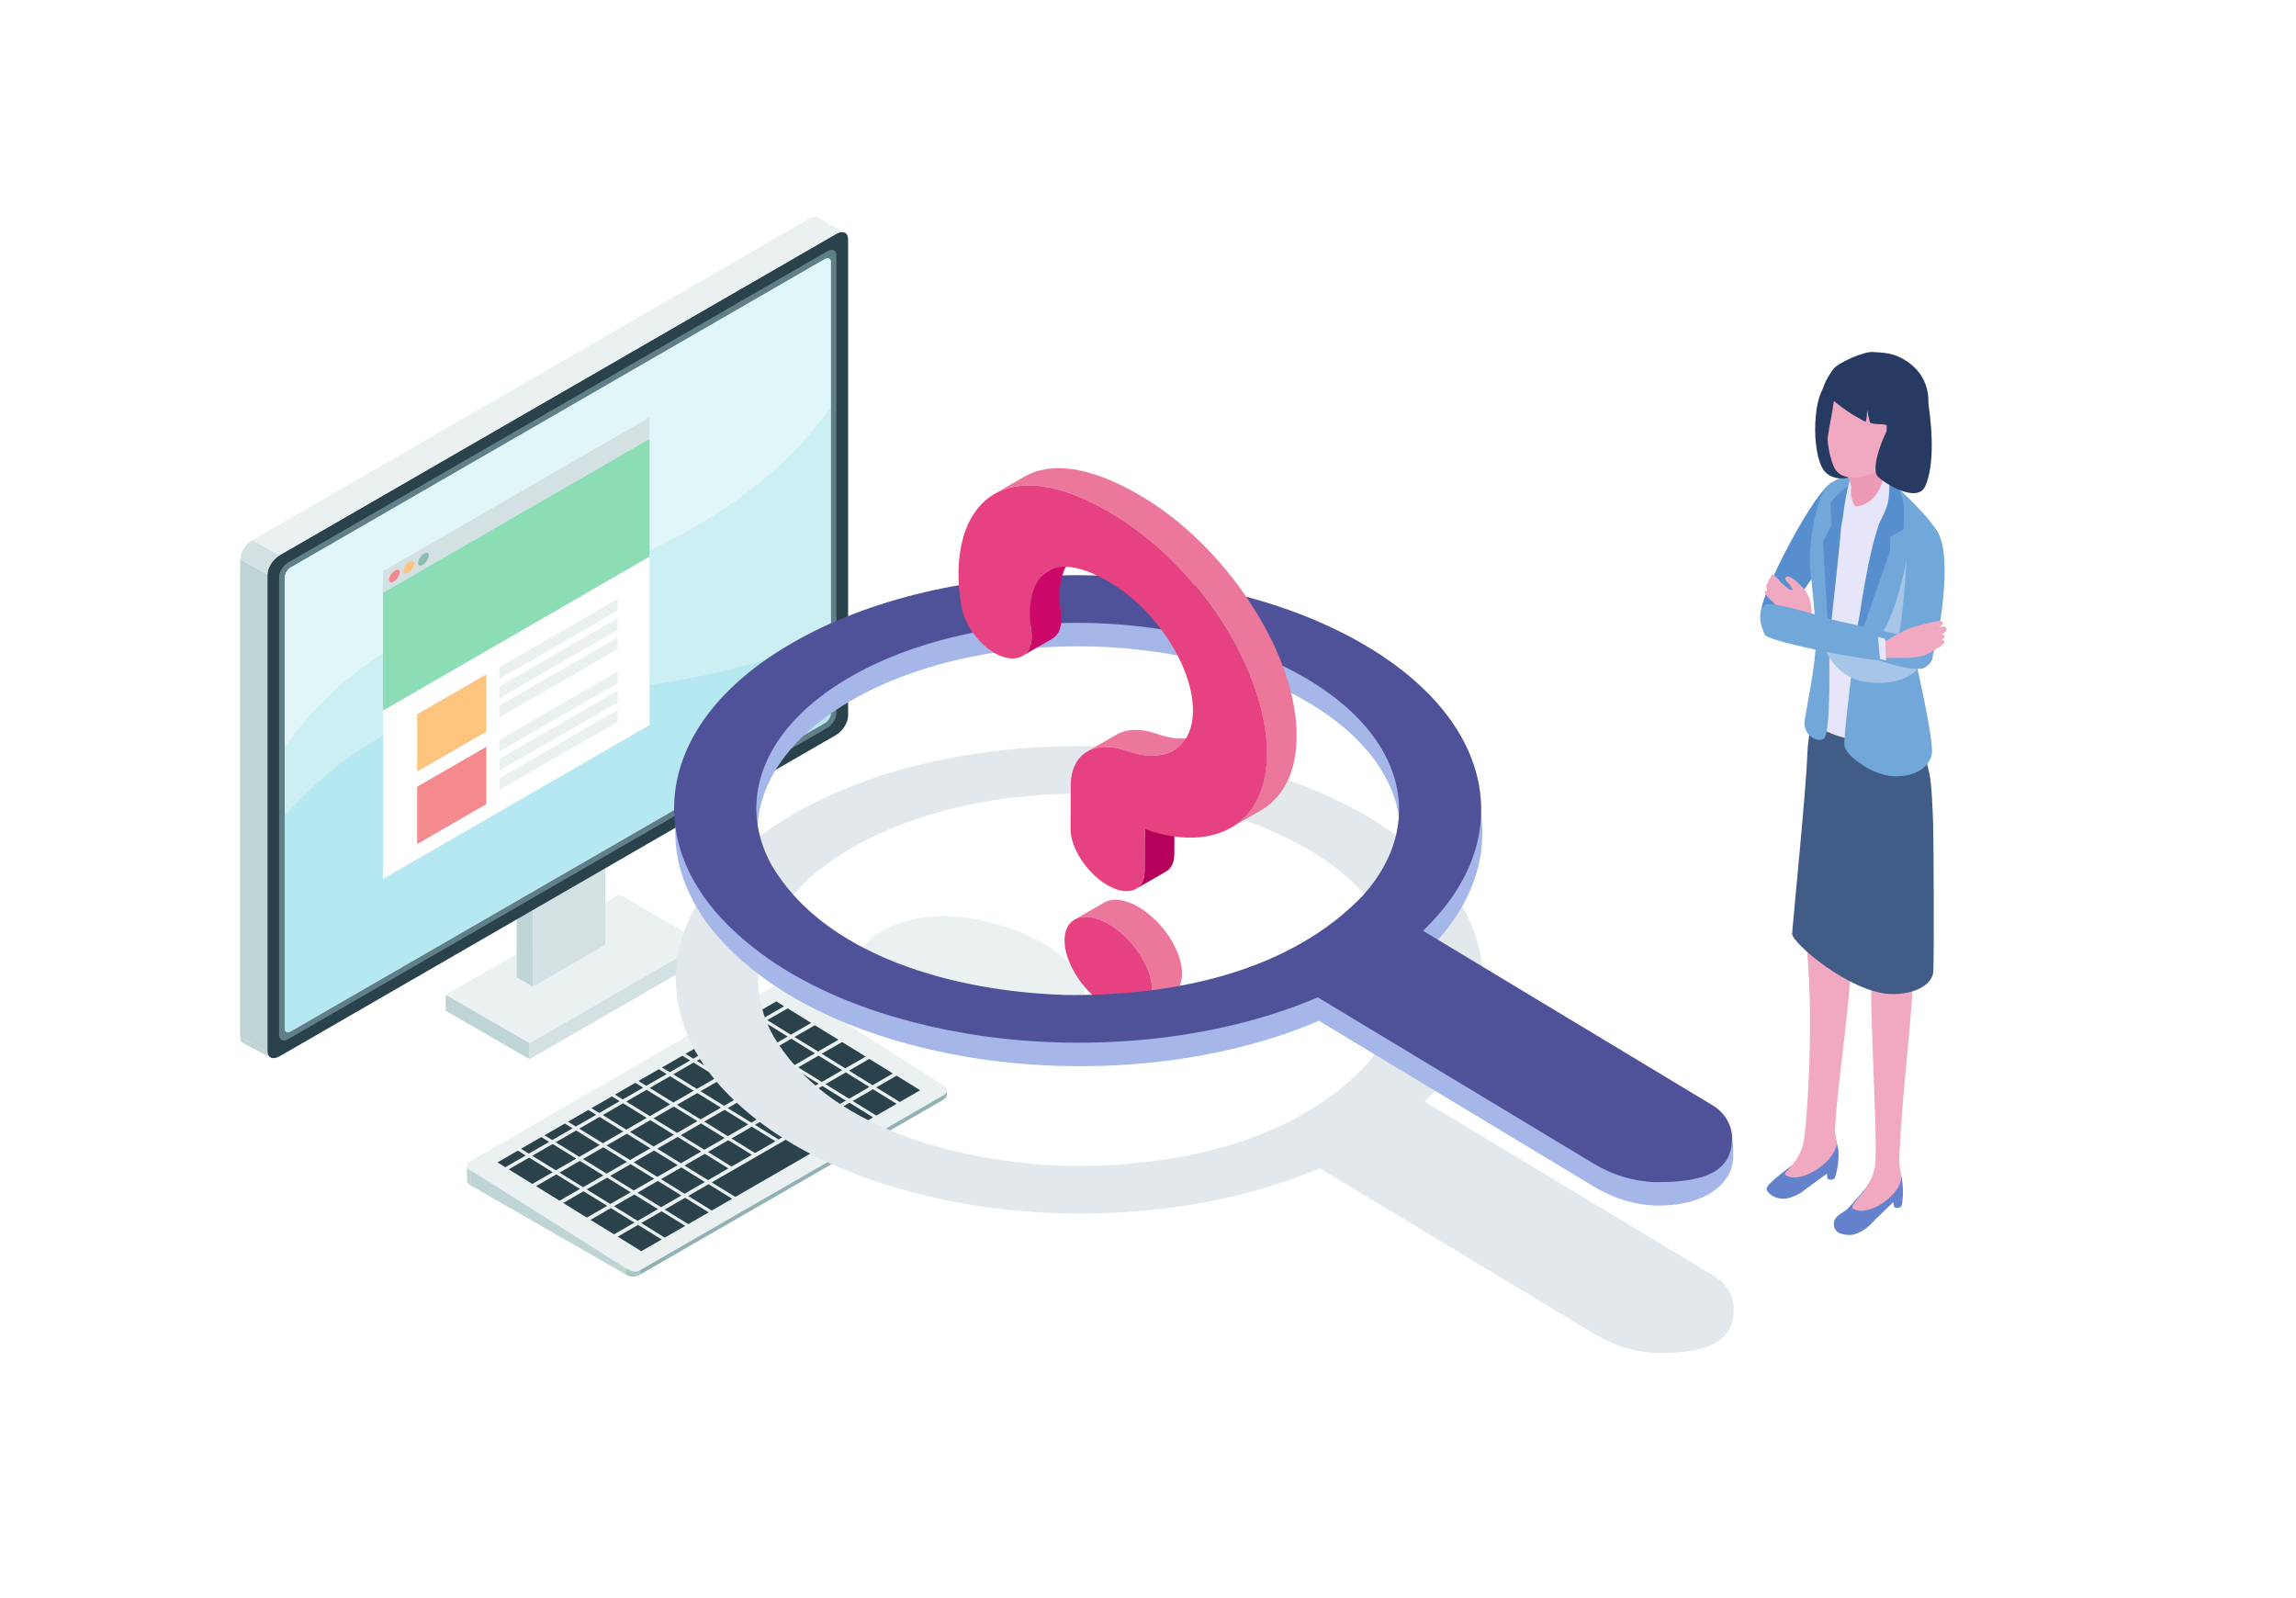 <?xml version="1.0" encoding="UTF-8"?><svg xmlns="http://www.w3.org/2000/svg" width="260" height="181" xmlns:xlink="http://www.w3.org/1999/xlink" viewBox="0 0 260 181"><defs><style>.cls-1{fill:#f58a8e;}.cls-2{fill:#ebf1f1;}.cls-3{fill:#f1a9c1;}.cls-4{fill:#e7e5fa;}.cls-5{fill:#eb779a;}.cls-6{fill:#e64180;}.cls-7{fill:#fff;}.cls-8{fill:#fcc47e;}.cls-9{fill:#ec9ab5;}.cls-10{fill:#91b1b3;}.cls-11{fill:#6481cb;}.cls-12{fill:#b5e8f0;}.cls-13{fill:#8cbcb5;}.cls-14{fill:#72a7da;}.cls-15{fill:#8cddb5;}.cls-16{fill:#cceff4;}.cls-17{fill:#cef0f5;}.cls-18{fill:#a5b7e8;}.cls-19{fill:#a8c7c1;}.cls-20{fill:#b5005c;}.cls-21{fill:#bfd4d5;}.cls-22{fill:#cc0869;}.cls-23{fill:#d3e1e2;}.cls-24{fill:#e0f6f9;}.cls-25{fill:#415c86;}.cls-26{fill:#2a424b;}.cls-27{fill:#263a62;}.cls-28{fill:#578ecd;}.cls-29{fill:#617f88;}.cls-30{fill:#505299;}.cls-31{fill:#a6c5e7;}.cls-31,.cls-32{mix-blend-mode:multiply;}.cls-32{fill:#e3e8ed;}.cls-33{fill:none;filter:url(#drop-shadow-1);}.cls-34{isolation:isolate;}</style><filter id="drop-shadow-1" filterUnits="userSpaceOnUse"><feOffset dx="0" dy="0"/><feGaussianBlur result="blur" stdDeviation="5"/><feFlood flood-color="#000" flood-opacity=".15"/><feComposite in2="blur" operator="in"/><feComposite in="SourceGraphic"/></filter></defs><g class="cls-34"><g id="_イヤー_2"><g id="contents"><g><path class="cls-28" d="M207.69,54.56c1.84-.14,1.21,6.33,.61,6.63-.42,.21-6.41,9.17-6.41,9.17,0,0-1.93,.92-2.45-.87-.46-1.59,6.4-14.78,8.24-14.92Z"/><g><g><path class="cls-11" d="M209.18,136.93c1.98-2.22,2.33-2.36,3.45-4.84,.79-.13,1.63-.75,2.34,.2l.36,.96c.37,1.93,0,3.34,0,3.34-.25,.23-.53,.26-.84,.09l-.1-.55-2.28,2.22c-.63,.76-1.83,1.58-2.81,1.5-.98-.08-1.52-.34-1.62-1.03-.15-1.06,.82-1.36,1.51-1.89Z"/><path class="cls-3" d="M210.08,136.99c1.94,.71,5.21-1.94,5.19-3.54,.02-.85-.24-1.39-.2-2.23,.38-8.54,1.48-15.65,1.59-21.47,.03-1.69-3.68-2.18-4.48-1.09-.8,1.09,.36,17.1,.22,22.5-.1,4.03-3.73,5.32-2.32,5.83Z"/></g><g><path class="cls-11" d="M203.24,131.77s1.09-.76,2.5-3c.78-.02,1.68-.5,2.23,.5l.22,.98c.1,1.92-.45,3.22-.45,3.22-.28,.18-.55,.18-.82-.03l-.03-.55-2.5,1.84c-.45,.41-1.14,.75-1.81,.93-.73,.2-1.52,.06-2.11-.41-.23-.19-.44-.41-.42-.65,.06-.66,3.18-2.84,3.18-2.84Z"/><path class="cls-3" d="M202.48,133.22c1.93,.72,5.56-1.98,5.51-3.83,0-.37-.21-.64-.17-1.75,.18-4.42,1.72-14.03,1.82-19.13,.03-1.69-4.41-4.43-5.23-2.64,1.17,8.23,.2,22.67-.29,24-1.04,2.8-2.74,2.93-1.63,3.34Z"/></g><path class="cls-25" d="M202.94,105.73c.23-2.95,1.55-15.86,1.74-20.55,.13-3.17,1.47-6.9,1.5-6.87,2.88,2.88,10.91,2.68,10.92,2.97,0,.46,1.19,5.5,1.37,6.25,.27,1.11,.4,4.34,.44,5.86,.07,2.66,.11,15.06,.02,16.63-.08,1.51-2.21,2.66-4.92,2.54-4.56-.21-11.15-5.83-11.07-6.83Z"/></g><path class="cls-4" d="M217.73,58.85c-.89-1.04-2.61-3.62-4.93-5.09-2.48-1.57-4.31,1.65-5.04,2.59-.72,.94-1.52,2.8-1.68,4.02-.22,1.72-.21,1.98-.3,4.82-.03,.82,.79,7.36,.7,8.07-.53,4.33-1.33,6.21-1.38,7.86-.04,1.72,5.39,3.1,7.27,2.93,1.88-.17,4.76-.47,5.47-1.36s-1.93-7.61-2.08-9.26c-.16-1.67,2.53-13.93,1.97-14.58Z"/><g><path class="cls-14" d="M210.99,53.9s-2.67-.34-4.11,1.2c-1.44,1.54-2.1,7.38-1.91,9.16,.19,1.77,.64,5.72,.66,8.22,.02,2.57-1.04,7.57-1.27,9.1-.23,1.52,1.27,2.58,2.16,2.09,.89-.48,.6-10.86,.6-10.86,0,0,.25-9.84,.31-12.92,.28-1.57,1.68-3.28,2.36-4.53,.45-.84,1.2-1.45,1.2-1.45Z"/><path class="cls-14" d="M219.6,60.77c-.34-1.55-4.41-5.28-5.72-6.51,0,0,1.09,2.15,.71,3.36-.41,1.34-4.21,12.91-4.21,12.91,0,0-.2,1.57-.46,3.65-.48,3.87-1.15,9.52-1.06,10.26,.14,1.13,3.19,3.38,5.55,3.47,2.36,.09,4.07-.94,4.35-2.55,.28-1.6-2.11-11.76-2.11-11.76,1.96-4.08,3.29-11.28,2.95-12.83Z"/><path class="cls-28" d="M207.28,57.01c.52-.99,2.25-2.19,3.19-2.8,.38-.24,.63-.39,.63-.39,0,0-.15,.24-.37,.62-.7,1.2-2.16,3.87-2.26,5.4-.15,2.26-1.35,12.95-1.35,12.95l-.69-11.43,.98-1.9-.13-2.45Z"/><path class="cls-28" d="M213.63,56.49c.07-.3-.18-2.77-.18-2.77,1.72,1.1,2.04,2.8,2.11,3.42,.07,.62,.01,2.79,.01,2.79l-1.52,.84-.03,1.63-4.08,11.8s.93-7.38,1.97-11.79c.55-2.32,1.65-5.55,1.73-5.91Z"/></g><g><path class="cls-4" d="M209.92,53.66c-.71,.19-1.28,5.3-1.28,5.3,.62-.28,1.8-1.33,1.8-1.33-.05-.21,3.17-2.46,2.99-3.4-.13-.66-2.81-.76-3.52-.57Z"/><path class="cls-27" d="M210.73,43.49s-2.25-1.61-4.06,.24c-1.48,1.51-1.57,8.5,.2,9.89,1.76,1.39,4.19-.15,5.09-.99,.43-.4-1.23-9.13-1.23-9.13Z"/><path class="cls-9" d="M208.47,52.25c.17,.63,1.31,2.38,1.16,3.21-.13,.75,.21,1.84,.81,2.17,2.92,1.59,2.18,.53,2.79-.46,.33-.53,.93-2.5,.01-3.23,.59-1.42,.94-1.27,.43-3.47-.55-2.38-5.29,1.49-5.21,1.78Z"/><path class="cls-4" d="M213.27,53.54c.13,.83-.75,3.81-3.38,3.81l.37,1.2,2.19,1.32s1.24-2.04,1.39-3.24c.15-1.2,.29-2.82-.58-3.1Z"/><path class="cls-3" d="M212.16,53.54c-.73,.41-3.2,1.09-4.25-.27-.49-.64-.91-2.5-.95-3.46-.02-.54,.55-3.16,.59-3.61,.35-3.74,3.88-4.71,6.89-3.07,3.83,2.08,2.61,4.72,1.12,7.45-.21,.39-1.35,1.79-3.41,2.96Z"/><path class="cls-27" d="M216.25,41.14c-1.78-1.33-3.12-1.17-4.14-1.28-.95-.1-3.98,1.19-4.53,1.97-.55,.79-1.08,1.6-1.31,2.8s1.42,.79,1.42,.79c0,0,1.55,1.35,3.55,2.34,.15,.07,.2-1.36,.2-1.36,0,0,.27,1.43,.34,1.47,.47,.25,1.3,.08,1.87,.27,0,0,0,3.15-.16,3.91,0,0,4.78-3.92,4.88-6.36,.1-2.44-1.21-3.88-2.13-4.56Z"/><path class="cls-27" d="M218.37,45.7c-1.61-1.4-2.08-.3-3.37,1.05-1.46,1.53-3.28,6.16-2.38,7.19,.61,.7,4.48,3.16,5.4,1.11,.92-2.05,.9-5.74,.35-9.34Z"/></g><path class="cls-31" d="M211.09,77.2c-4.01-.7-5.34-5.37-4.86-6.21,.12-.21,4.38,3.17,6.31,1.39,2.22-2.05,3.56-10.05,3.52-9.75-.36,2.6,.85,12.59,1.05,12.92,.23,.39-2.01,2.35-6.01,1.64Z"/><g><g><g><path class="cls-3" d="M204.45,69.4c.42-.75,.75-1.05,.07-2.4-.14-.28-1.9-2.19-2.31-1.6-.19,.28,.4,.7,.54,.92,.37,.57,.45,1.21,.5,1.88,.07,.86,.46,1.01,1.2,1.21Z"/><path class="cls-3" d="M202.04,66.46l-1.24-.46s-.07-.42-.27-.51c-.2-.1-.46,.52-.19,.87,.18,.24,1.33,1.47,1.57,1.61,.4,.23,.13-1.5,.13-1.5Z"/><path class="cls-3" d="M201.99,67.45l-1.5-.93s-.03-.33-.24-.52c-.13-.12-.4,.53-.06,.98,.16,.21,1.44,1.37,1.65,1.49,.35,.2,.15-1.02,.15-1.02Z"/><path class="cls-3" d="M202.25,68.39l-1.55-.94s-.25-.3-.49-.46c-.15-.09-.29-.1-.38-.02-.09,.08,.25,.59,.67,.98,.19,.18,1.66,1.1,1.88,1.18,.37,.14-.12-.75-.12-.75Z"/><path class="cls-3" d="M203.08,67.23c.05-.34-.31-.35-.31-.35l-1.07-.9s-.75-.98-.99-.88c-.24,.09-.32,.4,0,.96,.15,.26,1.06,1.29,1.28,1.45,.37,.27,.97-.23,1.09-.28Z"/><path class="cls-3" d="M204.86,67.68c.31,.8,.3,1.94,.3,1.94l1.02,.58s-.86,.92-1.15,.93c-.4,.02-3.7-2.23-3.7-2.23,0,0-.93-1.05-.67-1.35,.19-.22,.48,.03,.7-.15,.69-.58,1.47-.69,2.34-.6,.55,.06,.84,.06,1.15,.87Z"/></g><polygon class="cls-4" points="205.4 69.58 204.63 71.56 205.59 71.95 206.48 70.4 205.4 69.58"/><path class="cls-14" d="M216.08,72.1c-2.48-.58-10.14-2.26-10.14-2.26l-.83,2.05s11.15,4.88,12.92,3.67c1.78-1.2,.54-2.88-1.95-3.46Z"/></g><path class="cls-14" d="M219.38,60.16c-1.92-2.98-3.42,2.02-3.42,2.02,0,0-.43,9.28-1.22,10.4-.78,1.12,3.1,3.95,3.9,2.26,.8-1.69,2.65-11.7,.73-14.68Z"/></g><g><g><path class="cls-3" d="M216.93,74.42c.88-.12,1.61-.31,2.6-1.26,.1-.02-.2-1.87-.49-2.04-.33-.2-.54-.52-.91-.45-.39,.08-1.18,.27-1.7,.42-.42,.12-2.08,.93-2.74,1.47-.66,.53-.44,.56-.35,1.02,0,0,.29,1.28,3.59,.84Z"/><path class="cls-3" d="M220.06,72.33c-.26,.21-.65,.36-.93,.46-.26,.09-.6,.33-.6,.33l-.34-.76s1.67-.63,1.88-.5c.22,.14,.22,.21,0,.46Z"/><path class="cls-3" d="M220.04,72.95c-.26,.21-.29,.32-.57,.42-.26,.09-.6,.33-.6,.33l-.34-.76s1.31-.58,1.51-.45c.22,.14,.22,.21,0,.46Z"/><path class="cls-3" d="M220.16,71.69c-.37,.26-.93,.4-1.32,.51-.35,.1-.41,.25-.76,.33-.58-.04-.59-.52,.12-.91,.43-.17,1.81-.83,2.06-.64,.28,.2,.22,.39-.11,.71Z"/><path class="cls-3" d="M219.61,71.02c-.4,.2-1.64,.75-1.99,.78-.4-.09-1.08-.54-.84-.78,.1-.11,2.88-.88,3.11-.66,.25,.24,.1,.39-.27,.66Z"/></g><path class="cls-3" d="M211.38,74.15c1.65,.5,3.7,.43,5.94,.08l-2.57-1.65c-.11,.03-3.38-.12-3.38-.12v1.69Z"/><path class="cls-4" d="M212.08,71.96s-.76,.86-.8,2.24l2.31,.6-.12-2.46-1.39-.38Z"/><path class="cls-14" d="M212.89,74.7c-.03,.4-12.66-1.97-13.05-2.83-.39-.87-.92-2.37-.05-3.31,.87-.93,12.85,3.35,12.85,3.35l.25,2.78Z"/></g></g><g><g><path class="cls-21" d="M53.27,134.22c-.26-.15-.39-.34-.39-.53h0v-1.71h0c0,.17,.13,.38,.4,.53v1.71"/><g><path class="cls-2" d="M107.11,123.96l-34.5,19.92c-.42,.24-1.15,.19-1.64-.11l-17.7-11.23c-.49-.3-.54-.74-.12-.98l34.5-19.92c.42-.24,1.15-.19,1.64,.11l17.7,11.23c.33,.21,.23,.91,.12,.98Z"/><g><polygon class="cls-26" points="104.2 123.46 101.89 124.79 99.22 123.14 101.53 121.81 104.2 123.46"/><polygon class="cls-26" points="101.11 121.56 98.81 122.89 96.14 121.24 98.44 119.91 101.11 121.56"/><polygon class="cls-26" points="98.03 119.65 95.72 120.98 93.05 119.33 95.36 118 98.03 119.65"/><polygon class="cls-26" points="94.94 117.74 92.64 119.07 89.97 117.43 92.27 116.1 94.94 117.74"/><polygon class="cls-26" points="91.86 115.84 89.55 117.17 86.88 115.52 89.19 114.19 91.86 115.84"/><polygon class="cls-26" points="101.53 125 99.23 126.33 96.56 124.68 98.86 123.35 101.53 125"/><polygon class="cls-26" points="98.45 123.09 96.15 124.42 93.48 122.77 95.78 121.44 98.45 123.09"/><polygon class="cls-26" points="95.37 121.19 93.06 122.52 90.39 120.87 92.69 119.54 95.37 121.19"/><polygon class="cls-26" points="92.28 119.28 89.98 120.61 87.31 118.96 89.61 117.63 92.28 119.28"/><polygon class="cls-26" points="89.2 117.38 86.89 118.71 84.22 117.06 86.52 115.73 89.2 117.38"/><polygon class="cls-26" points="98.87 126.53 96.57 127.86 93.9 126.21 96.2 124.88 98.87 126.53"/><polygon class="cls-26" points="95.79 124.63 93.49 125.96 90.81 124.31 93.12 122.98 95.79 124.63"/><polygon class="cls-26" points="92.7 122.72 90.4 124.05 87.73 122.4 90.03 121.07 92.7 122.72"/><polygon class="cls-26" points="89.62 120.82 87.32 122.15 84.65 120.5 86.95 119.17 89.62 120.82"/><polygon class="cls-26" points="86.53 118.91 84.23 120.24 81.56 118.59 83.86 117.26 86.53 118.91"/><polygon class="cls-26" points="96.21 128.07 93.91 129.4 91.24 127.75 93.54 126.42 96.21 128.07"/><polygon class="cls-26" points="93.13 126.16 90.82 127.49 88.15 125.84 90.46 124.51 93.13 126.16"/><polygon class="cls-26" points="90.04 124.26 87.74 125.59 85.07 123.94 87.37 122.61 90.04 124.26"/><polygon class="cls-26" points="86.96 122.35 84.65 123.68 81.98 122.03 84.29 120.7 86.96 122.35"/><polygon class="cls-26" points="83.87 120.45 81.57 121.78 78.9 120.13 81.2 118.8 83.87 120.45"/><polygon class="cls-26" points="90.47 127.7 88.16 129.03 85.49 127.38 87.8 126.05 90.47 127.7"/><polygon class="cls-26" points="87.38 125.8 85.08 127.13 82.41 125.48 84.71 124.15 87.38 125.8"/><polygon class="cls-26" points="84.3 123.89 81.99 125.22 79.32 123.57 81.63 122.24 84.3 123.89"/><polygon class="cls-26" points="81.21 121.98 78.91 123.31 76.24 121.66 78.54 120.33 81.21 121.98"/><polygon class="cls-26" points="87.81 129.24 85.5 130.57 82.83 128.92 85.14 127.59 87.81 129.24"/><polygon class="cls-26" points="84.72 127.33 82.42 128.66 79.75 127.01 82.05 125.68 84.72 127.33"/><polygon class="cls-26" points="81.64 125.43 79.33 126.76 76.66 125.11 78.97 123.78 81.64 125.43"/><polygon class="cls-26" points="78.55 123.52 76.25 124.85 73.58 123.2 75.88 121.87 78.55 123.52"/><polygon class="cls-26" points="85.15 130.77 82.84 132.1 80.17 130.45 82.47 129.12 85.15 130.77"/><polygon class="cls-26" points="82.06 128.87 79.76 130.2 77.09 128.55 79.39 127.22 82.06 128.87"/><polygon class="cls-26" points="78.98 126.96 76.67 128.29 74 126.64 76.3 125.31 78.98 126.96"/><polygon class="cls-26" points="75.89 125.06 73.59 126.39 70.92 124.74 73.22 123.41 75.89 125.06"/><polygon class="cls-26" points="93.55 129.61 83.27 135.54 80.59 133.9 90.88 127.96 93.55 129.61"/><polygon class="cls-26" points="82.48 132.31 80.18 133.64 77.51 131.99 79.81 130.66 82.48 132.31"/><polygon class="cls-26" points="79.4 130.4 77.1 131.73 74.43 130.08 76.73 128.75 79.4 130.4"/><polygon class="cls-26" points="76.31 128.5 74.01 129.83 71.34 128.18 73.64 126.85 76.31 128.5"/><polygon class="cls-26" points="73.23 126.59 70.93 127.92 68.26 126.27 70.56 124.94 73.23 126.59"/><polygon class="cls-26" points="82.91 135.75 80.6 137.08 77.93 135.43 80.24 134.1 82.91 135.75"/><polygon class="cls-26" points="79.82 133.85 77.52 135.18 74.85 133.53 77.15 132.2 79.82 133.85"/><polygon class="cls-26" points="76.74 131.94 74.43 133.27 71.76 131.62 74.07 130.29 76.74 131.94"/><polygon class="cls-26" points="73.65 130.03 71.35 131.36 68.68 129.72 70.98 128.39 73.65 130.03"/><polygon class="cls-26" points="70.57 128.13 68.27 129.46 65.59 127.81 67.9 126.48 70.57 128.13"/><polygon class="cls-26" points="80.25 137.29 77.94 138.62 75.27 136.97 77.58 135.64 80.25 137.29"/><polygon class="cls-26" points="77.16 135.38 74.86 136.71 72.19 135.06 74.49 133.73 77.16 135.38"/><polygon class="cls-26" points="74.08 133.48 71.77 134.81 69.1 133.16 71.41 131.83 74.08 133.48"/><polygon class="cls-26" points="70.99 131.57 68.69 132.9 66.02 131.25 68.32 129.92 70.99 131.57"/><polygon class="cls-26" points="67.91 129.67 65.6 131 62.93 129.35 65.24 128.02 67.91 129.67"/><polygon class="cls-26" points="77.59 138.82 75.28 140.15 72.61 138.5 74.92 137.17 77.59 138.82"/><polygon class="cls-26" points="74.5 136.92 72.2 138.25 69.53 136.6 71.83 135.27 74.5 136.92"/><polygon class="cls-26" points="71.42 135.01 69.11 136.34 66.44 134.69 68.75 133.36 71.42 135.01"/><polygon class="cls-26" points="68.33 133.11 66.03 134.44 63.36 132.79 65.66 131.46 68.33 133.11"/><polygon class="cls-26" points="65.25 131.2 62.94 132.53 60.27 130.88 62.58 129.55 65.25 131.2"/><polygon class="cls-26" points="74.93 140.36 72.62 141.69 69.95 140.04 72.25 138.71 74.93 140.36"/><polygon class="cls-26" points="71.84 138.45 69.54 139.78 66.87 138.14 69.17 136.81 71.84 138.45"/><polygon class="cls-26" points="68.76 136.55 66.45 137.88 63.78 136.23 66.08 134.9 68.76 136.55"/><polygon class="cls-26" points="65.67 134.64 63.37 135.97 60.7 134.32 63 132.99 65.67 134.64"/><polygon class="cls-26" points="62.59 132.74 60.28 134.07 57.61 132.42 59.92 131.09 62.59 132.74"/><polygon class="cls-26" points="88.79 113.95 86.49 115.28 85.61 114.73 87.91 113.4 88.79 113.95"/><polygon class="cls-26" points="86.13 115.48 83.83 116.81 82.95 116.27 85.25 114.94 86.13 115.48"/><polygon class="cls-26" points="83.47 117.02 81.17 118.35 80.28 117.8 82.59 116.47 83.47 117.02"/><polygon class="cls-26" points="80.81 118.56 78.51 119.89 77.62 119.34 79.93 118.01 80.81 118.56"/><polygon class="cls-26" points="78.15 120.09 75.85 121.42 74.96 120.88 77.27 119.55 78.15 120.09"/><polygon class="cls-26" points="75.49 121.63 73.18 122.96 72.3 122.41 74.61 121.08 75.49 121.63"/><polygon class="cls-26" points="72.83 123.17 70.52 124.5 69.64 123.95 71.94 122.62 72.83 123.17"/><polygon class="cls-26" points="70.17 124.7 67.86 126.03 66.98 125.49 69.28 124.16 70.17 124.7"/><polygon class="cls-26" points="67.51 126.24 65.2 127.57 64.32 127.02 66.62 125.69 67.51 126.24"/><polygon class="cls-26" points="64.84 127.77 62.54 129.1 61.66 128.56 63.96 127.23 64.84 127.77"/><polygon class="cls-26" points="62.18 129.31 59.88 130.64 59 130.09 61.3 128.76 62.18 129.31"/><polygon class="cls-26" points="59.52 130.85 57.22 132.18 56.34 131.63 58.64 130.3 59.52 130.85"/></g><polygon class="cls-21" points="70.93 143.66 53.27 132.51 53.27 134.22 70.93 144.37 70.93 143.66"/><polygon class="cls-10" points="72.42 143.88 72.42 144.37 106.83 124.53 106.83 124.04 72.42 143.88"/><path class="cls-19" d="M70.93,144.37h0c.46,.27,1.03,.27,1.5,0h0v-.49h0c-.46,.27-1.03,.04-1.5-.23h0v.71Z"/><path class="cls-13" d="M106.83,124.53c.26-.15,.39-.34,.39-.53h0v-.53c0,.19-.13,.42-.4,.58v.48"/></g></g><g><g><g><polygon class="cls-2" points="79.66 106.77 70.15 101.28 50.47 112.65 59.97 118.13 79.66 106.77"/><polygon class="cls-21" points="59.97 119.94 50.47 114.46 50.47 112.65 59.97 118.13 59.97 119.94"/><polygon class="cls-23" points="59.97 119.94 79.66 108.58 79.66 106.77 59.97 118.13 59.97 119.94"/></g><g><polygon class="cls-21" points="58.51 96.47 58.51 110.67 60.34 111.73 60.34 97.53 58.51 96.47"/><polygon class="cls-13" points="66.7 91.75 66.7 105.94 68.53 107 68.53 92.81 66.7 91.75"/><polygon class="cls-2" points="68.53 92.81 66.7 91.75 58.51 96.47 60.34 97.53 68.53 92.81"/><polygon class="cls-23" points="60.34 111.73 68.53 107 68.53 92.81 60.34 97.53 60.34 111.73"/></g></g><g><path class="cls-26" d="M31.66,119.62l63-36.38c.76-.44,1.38-1.42,1.38-2.18V27.08c0-.76-.62-1.03-1.38-.58L31.66,62.87c-.76,.44-1.38,1.42-1.38,2.18v53.98c0,.76,.62,1.03,1.38,.58Z"/><path class="cls-29" d="M32.65,117.66l61.02-35.23c.57-.33,1.04-1.06,1.04-1.64V28.9c0-.57-.46-.77-1.04-.44L32.65,63.69c-.57,.33-1.04,1.06-1.04,1.64v51.9c0,.57,.46,.77,1.04,.44Z"/><path class="cls-17" d="M32.94,116.78l60.45-34.9c.38-.22,.69-.71,.69-1.09V29.64c0-.38-.31-.51-.69-.29l-60.45,34.9c-.38,.22-.69,.71-.69,1.09v51.15c0,.38,.31,.51,.69,.29Z"/><polygon class="cls-21" points="30.28 65.05 27.2 63.34 27.2 117.43 30.28 119.14 30.28 65.05"/><path class="cls-23" d="M28.58,61.16c-.76,.44-1.38,1.42-1.38,2.18l3.08,1.72c0-.76,.62-1.74,1.38-2.18l-3.08-1.72Z"/><polygon class="cls-2" points="91.59 24.78 28.58 61.16 31.66 62.87 94.66 26.5 91.59 24.78"/><path class="cls-2" d="M95.75,26.39c-.25-.17-.64-.15-1.08,.1l-3.08-1.72c.43-.25,.81-.27,1.06-.11l3.09,1.73Z"/><path class="cls-21" d="M30.28,119.14c.02,.29,.15,.5,.34,.61l-.14-.08-2.88-1.51c-.25-.11-.41-.36-.41-.74l3.08,1.72Z"/></g></g><g><path class="cls-10" d="M97.93,107.75c.15,1.8,4.2,3.45,8.7,5.62,4.67,2.26,8.36,4.93,11.31,4.42,1.35-.06-14.91-11.26-20.01-10.04Z"/><path class="cls-2" d="M114.25,105.08c7.65,2.6,11.27,7.83,6.29,11.44-4.98,3.61-6.72-.8-12.52-3.8-5.8-3-13.76-3.92-8.48-7.07,4.98-2.96,10.7-1.94,14.71-.57Z"/></g><g><path class="cls-24" d="M54.58,69.21c17.08-4.58,31.73-11.83,39.5-23.11V29.64c0-.38-.31-.51-.69-.29l-60.45,34.9c-.38,.22-.69,.71-.69,1.09v19.28c4.44-6.29,11.42-12.49,22.33-15.41Z"/><path class="cls-16" d="M54.58,69.21c-10.91,2.92-17.89,9.12-22.33,15.41v7.74c5.7-6.51,14.93-13.26,28.89-13.77,12.29-.45,23.72-2.42,32.94-6.7v-25.79c-7.76,11.28-22.42,18.53-39.5,23.11Z"/><path class="cls-12" d="M32.25,92.36v24.13c0,.38,.31,.51,.69,.29l60.45-34.9c.38-.22,.69-.71,.69-1.09v-8.9c-9.22,4.27-20.65,6.25-32.94,6.7-13.97,.51-23.19,7.26-28.89,13.77Z"/></g><g><g><polygon class="cls-7" points="43.37 64.67 73.56 47.24 73.56 82.1 43.37 99.53 43.37 64.67"/><polygon class="cls-23" points="43.37 64.67 73.56 47.24 73.56 49.69 43.37 67.12 43.37 64.67"/><polygon class="cls-8" points="47.24 80.88 55.07 76.36 55.07 82.85 47.24 87.37 47.24 80.88"/><polygon class="cls-2" points="56.54 75.55 69.94 67.81 69.94 69.16 56.54 76.9 56.54 75.55"/><polygon class="cls-2" points="56.54 77.73 69.94 69.99 69.94 71.34 56.54 79.08 56.54 77.73"/><polygon class="cls-2" points="56.54 79.91 69.94 72.17 69.94 73.52 56.54 81.25 56.54 79.91"/><polygon class="cls-2" points="56.54 83.77 69.94 76.03 69.94 77.38 56.54 85.11 56.54 83.77"/><polygon class="cls-2" points="56.54 85.94 69.94 78.21 69.94 79.56 56.54 87.29 56.54 85.94"/><polygon class="cls-2" points="56.54 88.12 69.94 80.39 69.94 81.74 56.54 89.47 56.54 88.12"/><polygon class="cls-1" points="47.24 89.09 55.07 84.57 55.07 91.06 47.24 95.58 47.24 89.09"/><polygon class="cls-15" points="43.37 67.12 73.56 49.69 73.56 63.03 43.37 80.47 43.37 67.12"/></g><path class="cls-1" d="M44.05,65.67c0,.32,.27,.38,.61,.14s.61-.7,.61-1.02-.27-.38-.61-.14c-.34,.24-.61,.7-.61,1.02Z"/><path class="cls-8" d="M45.68,64.68c0,.32,.27,.38,.61,.14s.61-.7,.61-1.02-.27-.38-.61-.14c-.34,.24-.61,.7-.61,1.02Z"/><path class="cls-13" d="M47.34,63.76c0,.32,.27,.38,.61,.14,.34-.24,.61-.7,.61-1.02s-.27-.38-.61-.14c-.34,.24-.61,.7-.61,1.02Z"/></g></g><g><g><path id="_Path_" class="cls-5" d="M129.36,114.54c.7-.41,1.13-1.2,1.13-2.33,0-2.6-2.21-5.99-4.96-7.58-1.55-.89-2.93-1.02-3.85-.49l3.37-1.94c.91-.53,2.3-.4,3.85,.49,2.75,1.59,4.97,4.98,4.96,7.58,0,1.13-.43,1.92-1.13,2.33l-3.37,1.94Z"/><path id="_Path_-2" class="cls-6" d="M129.36,114.54c-.92,.53-2.3,.4-3.86-.5-2.74-1.58-4.96-4.97-4.95-7.57,0-1.13,.43-1.93,1.13-2.33,.91-.53,2.3-.4,3.85,.49,2.75,1.59,4.97,4.98,4.96,7.58,0,1.13-.43,1.92-1.13,2.33Z"/></g><g><path class="cls-32" d="M196.33,147.94c0-.12-.03-.25-.05-.37v-.03h0c-.22-1.26-1.03-2.36-2.14-3.02l-32.8-19.77h0c10.68-10.2,8.38-23.71-6.88-32.52-17.89-10.33-46.89-10.33-64.67,0-14.23,8.22-16.92,20.71-8.46,30.49,6.8,7.73,17.75,11.86,28.2,13.65,13.36,2.26,28.27,.9,39.9-4.08,0,0,31.23,18.83,31.23,18.83,2.1,1.26,4.49,2.02,6.94,2.09,5.97,.08,8.91-1.37,8.72-5.26Zm-75.7-15.93c-12.02-.39-27.07-4.24-33.16-14.88-3.84-7.22-.87-15.39,8.94-21.08,14.15-8.23,37.25-8.22,51.49,0,11.53,6.66,13.78,16.69,6.7,24.64h0c-8.38,8.83-21.77,11.52-33.96,11.33Z"/><path class="cls-18" d="M196.26,131.25c.05-1.03,.05-4.01-1.06-4.67l-33.93-18.52h0c10.68-10.2,8.38-23.71-6.88-32.52-17.89-10.33-46.89-10.33-64.67,0-14.23,8.22-16.92,20.71-8.46,30.49,6.8,7.73,17.75,11.86,28.2,13.65,13.36,2.26,28.27,.9,39.9-4.08,0,0,31.23,18.83,31.23,18.83,2.1,1.26,4.49,2.02,6.94,2.09,5.97,.08,8.6-2.76,8.72-5.26Zm-75.7-15.93c-12.02-.39-27.07-4.24-33.16-14.88-3.84-7.22-.87-15.39,8.94-21.08,14.15-8.23,37.25-8.22,51.49,0,11.53,6.66,13.78,16.69,6.7,24.64h0c-8.38,8.83-21.77,11.52-33.96,11.33Z"/><path class="cls-30" d="M196.13,128.59c0-.12-.03-.25-.05-.37v-.03h0c-.22-1.26-1.03-2.36-2.14-3.02l-32.8-19.77h0c10.68-10.2,8.38-23.71-6.88-32.52-17.89-10.33-46.89-10.33-64.67,0-14.23,8.22-16.92,20.71-8.46,30.49,6.8,7.73,17.75,11.86,28.2,13.65,13.36,2.26,28.27,.9,39.9-4.08,0,0,31.23,18.83,31.23,18.83,2.1,1.26,4.49,2.02,6.94,2.09,5.97,.08,8.91-1.37,8.72-5.26Zm-75.7-15.93c-12.02-.39-27.07-4.24-33.16-14.88-3.84-7.22-.87-15.39,8.94-21.08,14.15-8.23,37.25-8.22,51.49,0,11.53,6.66,13.78,16.69,6.7,24.64h0c-8.38,8.83-21.77,11.52-33.96,11.33Z"/></g><g><path id="_Path_-3" class="cls-22" d="M115.76,74.29c.14-.08,.27-.18,.39-.3,.58-.57,.82-1.54,.61-2.78-.39-2.25-.1-5.39,1.93-6.56l3.37-1.94c-2.03,1.17-2.32,4.31-1.93,6.56,.21,1.23-.03,2.2-.61,2.78-.12,.12-.25,.22-.39,.3l-3.37,1.94Z"/><path id="_Path_-4" class="cls-5" d="M132.91,84.97c-.21,.12-.43,.22-.66,.31-1.27,.46-2.85,.39-4.58-.23-1.85-.66-3.42-.6-4.55,.05l3.37-1.94c1.13-.65,2.71-.7,4.55-.05,1.73,.62,3.31,.69,4.58,.23,.23-.09,.45-.19,.66-.31l-3.37,1.94Z"/><path id="_Path_-5" class="cls-20" d="M128.65,100.65c.59-.34,.95-1.01,.96-1.96l.02-4.79,3.37-1.94-.02,4.79c0,.95-.36,1.62-.96,1.96l-3.37,1.94Z"/><path id="_Path_-6" class="cls-5" d="M139.39,93.72c1.51-.87,2.62-2.21,3.3-3.94,.5-1.28,.76-2.78,.77-4.47,0-1.43-.17-2.94-.53-4.5-.77-3.39-2.37-7.02-4.69-10.56-3.38-5.17-7.88-9.54-12.69-12.32-5.82-3.36-10.11-3.63-12.93-2.01l3.37-1.94c2.82-1.63,7.11-1.35,12.93,2.01,4.8,2.77,9.31,7.14,12.69,12.32,2.32,3.54,3.92,7.16,4.69,10.56,.36,1.56,.54,3.07,.53,4.5,0,1.68-.27,3.18-.77,4.47-.68,1.73-1.79,3.07-3.3,3.94l-3.37,1.94Z"/><path id="_Path_-7" class="cls-6" d="M128.65,100.65c-.77,.45-1.94,.34-3.24-.41-2.31-1.33-4.19-4.2-4.18-6.39l.02-4.88c0-1.86,.7-3.19,1.88-3.87,1.13-.65,2.71-.7,4.55-.05,1.73,.62,3.31,.69,4.58,.23,.23-.09,.45-.19,.66-.31,.4-.23,.75-.53,1.04-.88,.73-.88,1.12-2.11,1.13-3.62,0-.32-.01-.65-.05-.99-.22-2.19-1.17-4.65-2.74-7.05-1.8-2.76-4.21-5.09-6.77-6.57-3.29-1.9-5.46-2.01-6.83-1.21-2.03,1.17-2.32,4.31-1.93,6.56,.21,1.23-.03,2.2-.61,2.78-.12,.12-.25,.22-.39,.3-.56,.32-1.31,.38-2.18,.09-2.19-.71-4.31-3.29-4.73-5.76-.97-5.67,.25-10.66,3.77-12.69,2.82-1.63,7.11-1.35,12.93,2.01,4.8,2.77,9.31,7.14,12.69,12.32,2.32,3.54,3.92,7.16,4.69,10.56,.36,1.56,.54,3.07,.53,4.5,0,1.68-.27,3.18-.77,4.47-.68,1.73-1.79,3.07-3.3,3.94-.37,.21-.76,.4-1.18,.55-.02,0-.04,.02-.06,.02-2.35,.86-5.3,.73-8.53-.41l-.02,4.79c0,.95-.36,1.62-.96,1.96Z"/></g></g><rect class="cls-33" x="15" y="15.64" width="230" height="150"/></g></g></g></svg>